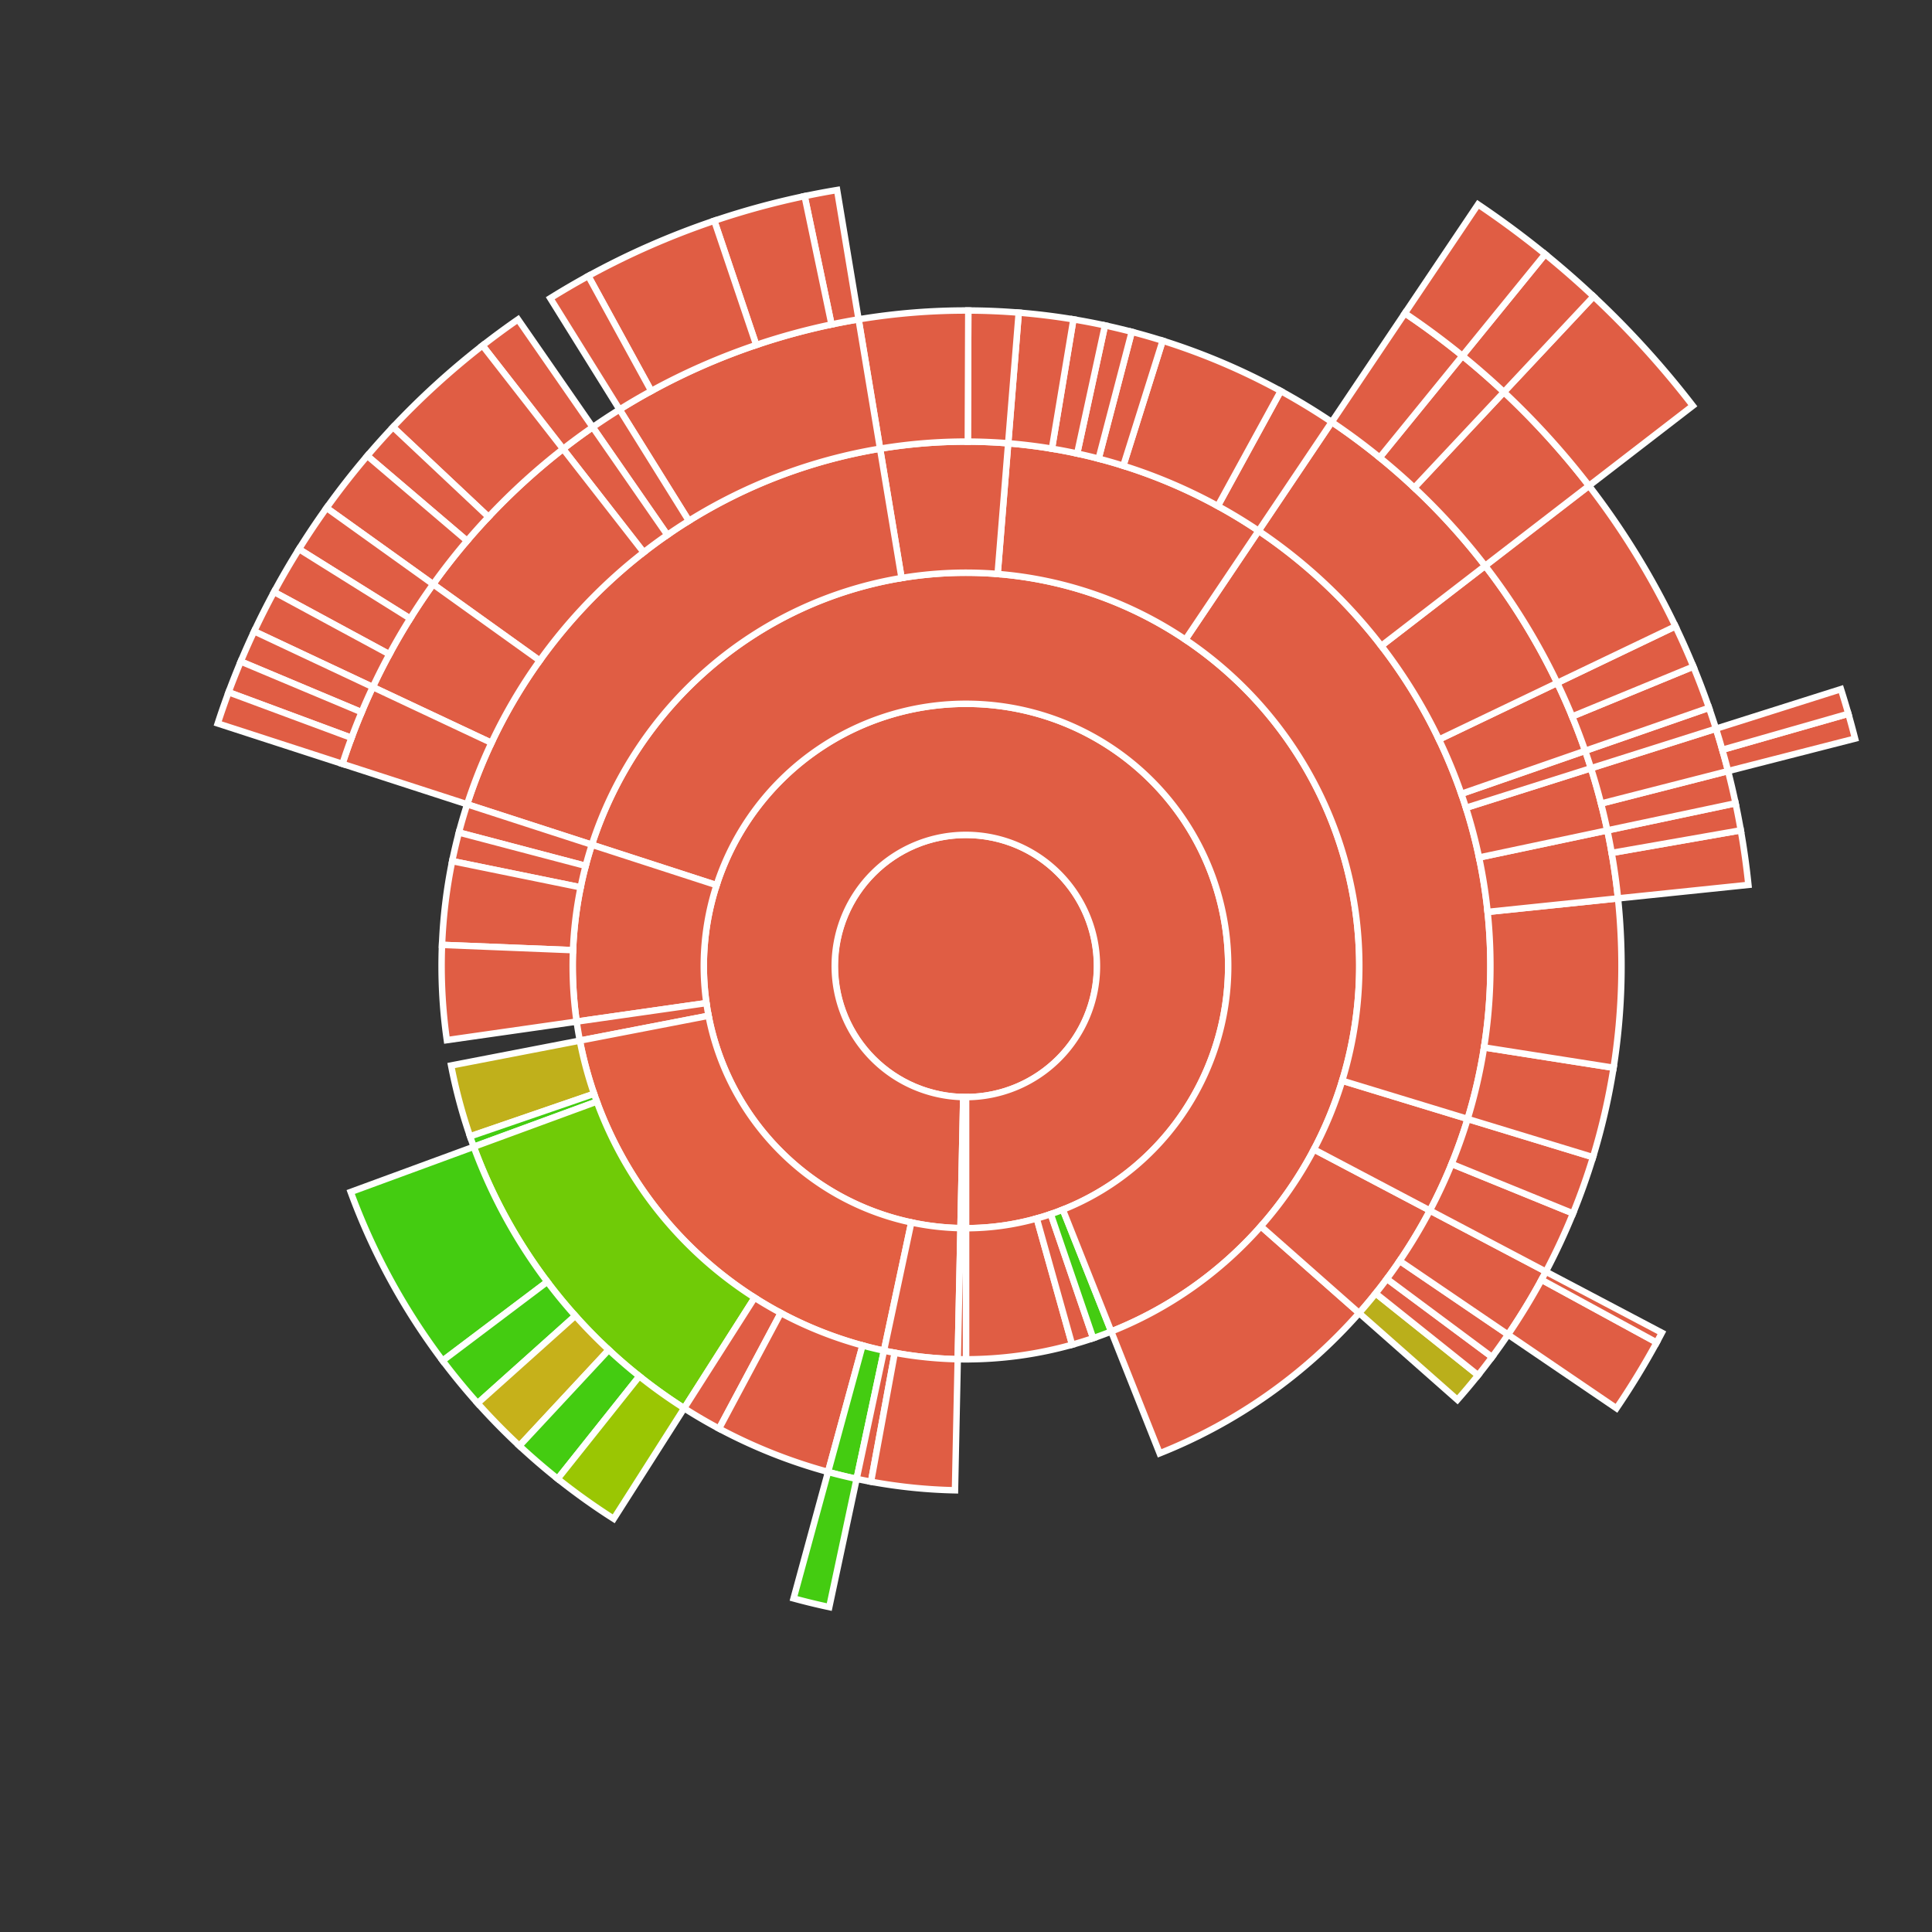<svg baseProfile="full" width="300" height="300" viewBox="0 0 300 300" version="1.1"
xmlns="http://www.w3.org/2000/svg" xmlns:ev="http://www.w3.org/2001/xml-events"
xmlns:xlink="http://www.w3.org/1999/xlink">

<rect x="0" y="0" width="300" height="300" fill="#333333" stroke="none"/>

<style>rect.s{mask:url(#mask);}</style>
<defs>
  <pattern id="white" width="4" height="4" patternUnits="userSpaceOnUse" patternTransform="rotate(45)">
    <rect width="2" height="2" transform="translate(0,0)" fill="white"></rect>
  </pattern>
  <mask id="mask">
    <rect x="0" y="0" width="100%" height="100%" fill="url(#white)"></rect>
  </mask>
</defs>

<circle cx="150.0" cy="150.0" fill="#e05d44" r="20.357" stroke="white" stroke-width="1" />
<path d="M 150.0 170.357 L 150.0 190.714 A 40.714 40.714 0 1 0 149.144 190.705 L 149.572 170.353 A 20.357 20.357 0 1 1 150.0 170.357 z" fill="#e05d44" stroke="white" stroke-width="1" />
<path d="M 150.0 190.714 L 150.0 211.071 A 61.071 61.071 0 0 0 166.477 208.807 L 160.985 189.204 A 40.714 40.714 0 0 1 150.0 190.714 z" fill="#e05d44" stroke="white" stroke-width="1" />
<path d="M 160.985 189.204 L 166.477 208.807 A 61.071 61.071 0 0 0 169.745 207.792 L 163.163 188.528 A 40.714 40.714 0 0 1 160.985 189.204 z" fill="#e05d44" stroke="white" stroke-width="1" />
<path d="M 163.163 188.528 L 169.745 207.792 A 61.071 61.071 0 0 0 172.553 206.754 L 165.036 187.836 A 40.714 40.714 0 0 1 163.163 188.528 z" fill="#4c1" stroke="white" stroke-width="1" />
<path d="M 165.036 187.836 L 172.553 206.754 A 61.071 61.071 0 1 0 91.904 131.169 L 111.27 137.446 A 40.714 40.714 0 1 1 165.036 187.836 z" fill="#e05d44" stroke="white" stroke-width="1" />
<path d="M 172.553 206.754 L 180.071 225.673 A 81.429 81.429 0 0 0 211.045 203.89 L 195.783 190.418 A 61.071 61.071 0 0 1 172.553 206.754 z" fill="#e05d44" stroke="white" stroke-width="1" />
<path d="M 195.783 190.418 L 211.045 203.89 A 81.429 81.429 0 0 0 222.035 187.968 L 204.026 178.476 A 61.071 61.071 0 0 1 195.783 190.418 z" fill="#e05d44" stroke="white" stroke-width="1" />
<path d="M 211.045 203.89 L 226.306 217.363 A 101.786 101.786 0 0 0 229.516 213.542 L 213.613 200.834 A 81.429 81.429 0 0 1 211.045 203.89 z" fill="#baaf1b" stroke="white" stroke-width="1" />
<path d="M 213.613 200.834 L 229.516 213.542 A 101.786 101.786 0 0 0 231.692 210.719 L 215.354 198.575 A 81.429 81.429 0 0 1 213.613 200.834 z" fill="#e05d44" stroke="white" stroke-width="1" />
<path d="M 215.354 198.575 L 231.692 210.719 A 101.786 101.786 0 0 0 234.171 207.233 L 217.337 195.786 A 81.429 81.429 0 0 1 215.354 198.575 z" fill="#e05d44" stroke="white" stroke-width="1" />
<path d="M 217.337 195.786 L 234.171 207.233 A 101.786 101.786 0 0 0 240.044 197.46 L 222.035 187.968 A 81.429 81.429 0 0 1 217.337 195.786 z" fill="#e05d44" stroke="white" stroke-width="1" />
<path d="M 234.171 207.233 L 251.005 218.679 A 122.143 122.143 0 0 0 257.244 208.46 L 239.37 198.717 A 101.786 101.786 0 0 1 234.171 207.233 z" fill="#e05d44" stroke="white" stroke-width="1" />
<path d="M 239.37 198.717 L 257.244 208.46 A 122.143 122.143 0 0 0 258.053 206.952 L 240.044 197.46 A 101.786 101.786 0 0 1 239.37 198.717 z" fill="#e05d44" stroke="white" stroke-width="1" />
<path d="M 204.026 178.476 L 222.035 187.968 A 81.429 81.429 0 0 0 227.889 173.748 L 208.416 167.811 A 61.071 61.071 0 0 1 204.026 178.476 z" fill="#e05d44" stroke="white" stroke-width="1" />
<path d="M 222.035 187.968 L 240.044 197.46 A 101.786 101.786 0 0 0 244.258 188.416 L 225.406 180.733 A 81.429 81.429 0 0 1 222.035 187.968 z" fill="#e05d44" stroke="white" stroke-width="1" />
<path d="M 225.406 180.733 L 244.258 188.416 A 101.786 101.786 0 0 0 247.361 179.685 L 227.889 173.748 A 81.429 81.429 0 0 1 225.406 180.733 z" fill="#e05d44" stroke="white" stroke-width="1" />
<path d="M 208.416 167.811 L 227.889 173.748 A 81.429 81.429 0 0 0 195.432 82.424 L 184.074 99.318 A 61.071 61.071 0 0 1 208.416 167.811 z" fill="#e05d44" stroke="white" stroke-width="1" />
<path d="M 227.889 173.748 L 247.361 179.685 A 101.786 101.786 0 0 0 250.552 165.8 L 230.442 162.64 A 81.429 81.429 0 0 1 227.889 173.748 z" fill="#e05d44" stroke="white" stroke-width="1" />
<path d="M 230.442 162.64 L 250.552 165.8 A 101.786 101.786 0 0 0 251.243 139.502 L 230.994 141.602 A 81.429 81.429 0 0 1 230.442 162.64 z" fill="#e05d44" stroke="white" stroke-width="1" />
<path d="M 230.994 141.602 L 251.243 139.502 A 101.786 101.786 0 0 0 249.584 128.942 L 229.667 133.154 A 81.429 81.429 0 0 1 230.994 141.602 z" fill="#e05d44" stroke="white" stroke-width="1" />
<path d="M 251.243 139.502 L 271.492 137.403 A 122.143 122.143 0 0 0 270.312 128.931 L 250.26 132.442 A 101.786 101.786 0 0 1 251.243 139.502 z" fill="#e05d44" stroke="white" stroke-width="1" />
<path d="M 250.26 132.442 L 270.312 128.931 A 122.143 122.143 0 0 0 269.5 124.731 L 249.584 128.942 A 101.786 101.786 0 0 1 250.26 132.442 z" fill="#e05d44" stroke="white" stroke-width="1" />
<path d="M 229.667 133.154 L 249.584 128.942 A 101.786 101.786 0 0 0 247.043 119.293 L 227.635 125.435 A 81.429 81.429 0 0 1 229.667 133.154 z" fill="#e05d44" stroke="white" stroke-width="1" />
<path d="M 249.584 128.942 L 269.5 124.731 A 122.143 122.143 0 0 0 268.333 119.732 L 248.611 124.777 A 101.786 101.786 0 0 1 249.584 128.942 z" fill="#e05d44" stroke="white" stroke-width="1" />
<path d="M 248.611 124.777 L 268.333 119.732 A 122.143 122.143 0 0 0 266.452 113.152 L 247.043 119.293 A 101.786 101.786 0 0 1 248.611 124.777 z" fill="#e05d44" stroke="white" stroke-width="1" />
<path d="M 268.333 119.732 L 288.055 114.687 A 142.5 142.5 0 0 0 287.012 110.834 L 267.439 116.429 A 122.143 122.143 0 0 1 268.333 119.732 z" fill="#e05d44" stroke="white" stroke-width="1" />
<path d="M 267.439 116.429 L 287.012 110.834 A 142.5 142.5 0 0 0 285.861 107.011 L 266.452 113.152 A 122.143 122.143 0 0 1 267.439 116.429 z" fill="#e05d44" stroke="white" stroke-width="1" />
<path d="M 227.635 125.435 L 247.043 119.293 A 101.786 101.786 0 0 0 246.145 116.587 L 226.916 123.269 A 81.429 81.429 0 0 1 227.635 125.435 z" fill="#e05d44" stroke="white" stroke-width="1" />
<path d="M 247.043 119.293 L 266.452 113.152 A 122.143 122.143 0 0 0 265.374 109.904 L 246.145 116.587 A 101.786 101.786 0 0 1 247.043 119.293 z" fill="#e05d44" stroke="white" stroke-width="1" />
<path d="M 226.916 123.269 L 246.145 116.587 A 101.786 101.786 0 0 0 241.805 106.043 L 223.444 114.835 A 81.429 81.429 0 0 1 226.916 123.269 z" fill="#e05d44" stroke="white" stroke-width="1" />
<path d="M 246.145 116.587 L 265.374 109.904 A 122.143 122.143 0 0 0 262.947 103.505 L 244.123 111.254 A 101.786 101.786 0 0 1 246.145 116.587 z" fill="#e05d44" stroke="white" stroke-width="1" />
<path d="M 244.123 111.254 L 262.947 103.505 A 122.143 122.143 0 0 0 260.166 97.252 L 241.805 106.043 A 101.786 101.786 0 0 1 244.123 111.254 z" fill="#e05d44" stroke="white" stroke-width="1" />
<path d="M 223.444 114.835 L 241.805 106.043 A 101.786 101.786 0 0 0 230.616 87.86 L 214.493 100.288 A 81.429 81.429 0 0 1 223.444 114.835 z" fill="#e05d44" stroke="white" stroke-width="1" />
<path d="M 241.805 106.043 L 260.166 97.252 A 122.143 122.143 0 0 0 246.739 75.432 L 230.616 87.86 A 101.786 101.786 0 0 1 241.805 106.043 z" fill="#e05d44" stroke="white" stroke-width="1" />
<path d="M 214.493 100.288 L 230.616 87.86 A 101.786 101.786 0 0 0 206.79 65.53 L 195.432 82.424 A 81.429 81.429 0 0 1 214.493 100.288 z" fill="#e05d44" stroke="white" stroke-width="1" />
<path d="M 230.616 87.86 L 246.739 75.432 A 122.143 122.143 0 0 0 233.525 60.88 L 219.604 75.733 A 101.786 101.786 0 0 1 230.616 87.86 z" fill="#e05d44" stroke="white" stroke-width="1" />
<path d="M 246.739 75.432 L 262.863 63.004 A 142.5 142.5 0 0 0 247.446 46.026 L 233.525 60.88 A 122.143 122.143 0 0 1 246.739 75.432 z" fill="#e05d44" stroke="white" stroke-width="1" />
<path d="M 219.604 75.733 L 233.525 60.88 A 122.143 122.143 0 0 0 227.083 55.252 L 214.236 71.044 A 101.786 101.786 0 0 1 219.604 75.733 z" fill="#e05d44" stroke="white" stroke-width="1" />
<path d="M 233.525 60.88 L 247.446 46.026 A 142.5 142.5 0 0 0 239.93 39.461 L 227.083 55.252 A 122.143 122.143 0 0 1 233.525 60.88 z" fill="#e05d44" stroke="white" stroke-width="1" />
<path d="M 214.236 71.044 L 227.083 55.252 A 122.143 122.143 0 0 0 218.148 48.635 L 206.79 65.53 A 101.786 101.786 0 0 1 214.236 71.044 z" fill="#e05d44" stroke="white" stroke-width="1" />
<path d="M 227.083 55.252 L 239.93 39.461 A 142.5 142.5 0 0 0 229.506 31.741 L 218.148 48.635 A 122.143 122.143 0 0 1 227.083 55.252 z" fill="#e05d44" stroke="white" stroke-width="1" />
<path d="M 184.074 99.318 L 195.432 82.424 A 81.429 81.429 0 0 0 156.552 68.835 L 154.914 89.127 A 61.071 61.071 0 0 1 184.074 99.318 z" fill="#e05d44" stroke="white" stroke-width="1" />
<path d="M 195.432 82.424 L 206.79 65.53 A 101.786 101.786 0 0 0 198.873 60.715 L 189.098 78.572 A 81.429 81.429 0 0 1 195.432 82.424 z" fill="#e05d44" stroke="white" stroke-width="1" />
<path d="M 189.098 78.572 L 198.873 60.715 A 101.786 101.786 0 0 0 180.537 52.903 L 174.429 72.322 A 81.429 81.429 0 0 1 189.098 78.572 z" fill="#e05d44" stroke="white" stroke-width="1" />
<path d="M 174.429 72.322 L 180.537 52.903 A 101.786 101.786 0 0 0 175.741 51.523 L 170.593 71.218 A 81.429 81.429 0 0 1 174.429 72.322 z" fill="#e05d44" stroke="white" stroke-width="1" />
<path d="M 170.593 71.218 L 175.741 51.523 A 101.786 101.786 0 0 0 171.581 50.528 L 167.265 70.423 A 81.429 81.429 0 0 1 170.593 71.218 z" fill="#e05d44" stroke="white" stroke-width="1" />
<path d="M 167.265 70.423 L 171.581 50.528 A 101.786 101.786 0 0 0 166.679 49.59 L 163.343 69.672 A 81.429 81.429 0 0 1 167.265 70.423 z" fill="#e05d44" stroke="white" stroke-width="1" />
<path d="M 163.343 69.672 L 166.679 49.59 A 101.786 101.786 0 0 0 158.19 48.544 L 156.552 68.835 A 81.429 81.429 0 0 1 163.343 69.672 z" fill="#e05d44" stroke="white" stroke-width="1" />
<path d="M 154.914 89.127 L 156.552 68.835 A 81.429 81.429 0 0 0 136.657 69.672 L 139.992 89.754 A 61.071 61.071 0 0 1 154.914 89.127 z" fill="#e05d44" stroke="white" stroke-width="1" />
<path d="M 156.552 68.835 L 158.19 48.544 A 101.786 101.786 0 0 0 150.356 48.215 L 150.285 68.572 A 81.429 81.429 0 0 1 156.552 68.835 z" fill="#e05d44" stroke="white" stroke-width="1" />
<path d="M 150.285 68.572 L 150.356 48.215 A 101.786 101.786 0 0 0 133.321 49.59 L 136.657 69.672 A 81.429 81.429 0 0 1 150.285 68.572 z" fill="#e05d44" stroke="white" stroke-width="1" />
<path d="M 139.992 89.754 L 136.657 69.672 A 81.429 81.429 0 0 0 72.539 124.891 L 91.904 131.169 A 61.071 61.071 0 0 1 139.992 89.754 z" fill="#e05d44" stroke="white" stroke-width="1" />
<path d="M 136.657 69.672 L 133.321 49.59 A 101.786 101.786 0 0 0 96.203 63.593 L 106.962 80.874 A 81.429 81.429 0 0 1 136.657 69.672 z" fill="#e05d44" stroke="white" stroke-width="1" />
<path d="M 133.321 49.59 L 129.985 29.508 A 122.143 122.143 0 0 0 124.94 30.456 L 129.117 50.38 A 101.786 101.786 0 0 1 133.321 49.59 z" fill="#e05d44" stroke="white" stroke-width="1" />
<path d="M 129.117 50.38 L 124.94 30.456 A 122.143 122.143 0 0 0 110.916 34.279 L 117.43 53.566 A 101.786 101.786 0 0 1 129.117 50.38 z" fill="#e05d44" stroke="white" stroke-width="1" />
<path d="M 117.43 53.566 L 110.916 34.279 A 122.143 122.143 0 0 0 91.352 42.858 L 101.127 60.715 A 101.786 101.786 0 0 1 117.43 53.566 z" fill="#e05d44" stroke="white" stroke-width="1" />
<path d="M 101.127 60.715 L 91.352 42.858 A 122.143 122.143 0 0 0 85.444 46.311 L 96.203 63.593 A 101.786 101.786 0 0 1 101.127 60.715 z" fill="#e05d44" stroke="white" stroke-width="1" />
<path d="M 106.962 80.874 L 96.203 63.593 A 101.786 101.786 0 0 0 92.033 66.333 L 103.626 83.067 A 81.429 81.429 0 0 1 106.962 80.874 z" fill="#e05d44" stroke="white" stroke-width="1" />
<path d="M 103.626 83.067 L 92.033 66.333 A 101.786 101.786 0 0 0 87.438 69.711 L 99.95 85.769 A 81.429 81.429 0 0 1 103.626 83.067 z" fill="#e05d44" stroke="white" stroke-width="1" />
<path d="M 92.033 66.333 L 80.439 49.6 A 122.143 122.143 0 0 0 74.925 53.654 L 87.438 69.711 A 101.786 101.786 0 0 1 92.033 66.333 z" fill="#e05d44" stroke="white" stroke-width="1" />
<path d="M 99.95 85.769 L 87.438 69.711 A 101.786 101.786 0 0 0 67.257 90.721 L 83.806 102.577 A 81.429 81.429 0 0 1 99.95 85.769 z" fill="#e05d44" stroke="white" stroke-width="1" />
<path d="M 87.438 69.711 L 74.925 53.654 A 122.143 122.143 0 0 0 61.026 66.319 L 75.855 80.266 A 101.786 101.786 0 0 1 87.438 69.711 z" fill="#e05d44" stroke="white" stroke-width="1" />
<path d="M 75.855 80.266 L 61.026 66.319 A 122.143 122.143 0 0 0 57.032 70.78 L 72.526 83.984 A 101.786 101.786 0 0 1 75.855 80.266 z" fill="#e05d44" stroke="white" stroke-width="1" />
<path d="M 72.526 83.984 L 57.032 70.78 A 122.143 122.143 0 0 0 50.709 78.865 L 67.257 90.721 A 101.786 101.786 0 0 1 72.526 83.984 z" fill="#e05d44" stroke="white" stroke-width="1" />
<path d="M 83.806 102.577 L 67.257 90.721 A 101.786 101.786 0 0 0 57.889 106.688 L 76.312 115.35 A 81.429 81.429 0 0 1 83.806 102.577 z" fill="#e05d44" stroke="white" stroke-width="1" />
<path d="M 67.257 90.721 L 50.709 78.865 A 122.143 122.143 0 0 0 46.425 85.262 L 63.687 96.052 A 101.786 101.786 0 0 1 67.257 90.721 z" fill="#e05d44" stroke="white" stroke-width="1" />
<path d="M 63.687 96.052 L 46.425 85.262 A 122.143 122.143 0 0 0 42.552 91.916 L 60.46 101.597 A 101.786 101.786 0 0 1 63.687 96.052 z" fill="#e05d44" stroke="white" stroke-width="1" />
<path d="M 60.46 101.597 L 42.552 91.916 A 122.143 122.143 0 0 0 39.467 98.025 L 57.889 106.688 A 101.786 101.786 0 0 1 60.46 101.597 z" fill="#e05d44" stroke="white" stroke-width="1" />
<path d="M 76.312 115.35 L 57.889 106.688 A 101.786 101.786 0 0 0 53.174 118.614 L 72.539 124.891 A 81.429 81.429 0 0 1 76.312 115.35 z" fill="#e05d44" stroke="white" stroke-width="1" />
<path d="M 57.889 106.688 L 39.467 98.025 A 122.143 122.143 0 0 0 37.381 102.715 L 56.151 110.596 A 101.786 101.786 0 0 1 57.889 106.688 z" fill="#e05d44" stroke="white" stroke-width="1" />
<path d="M 56.151 110.596 L 37.381 102.715 A 122.143 122.143 0 0 0 35.494 107.489 L 54.578 114.574 A 101.786 101.786 0 0 1 56.151 110.596 z" fill="#e05d44" stroke="white" stroke-width="1" />
<path d="M 54.578 114.574 L 35.494 107.489 A 122.143 122.143 0 0 0 33.809 112.337 L 53.174 118.614 A 101.786 101.786 0 0 1 54.578 114.574 z" fill="#e05d44" stroke="white" stroke-width="1" />
<path d="M 111.27 137.446 L 91.904 131.169 A 61.071 61.071 0 0 0 89.542 158.634 L 109.695 155.756 A 40.714 40.714 0 0 1 111.27 137.446 z" fill="#e05d44" stroke="white" stroke-width="1" />
<path d="M 91.904 131.169 L 72.539 124.891 A 81.429 81.429 0 0 0 71.255 129.269 L 90.941 134.452 A 61.071 61.071 0 0 1 91.904 131.169 z" fill="#e05d44" stroke="white" stroke-width="1" />
<path d="M 90.941 134.452 L 71.255 129.269 A 81.429 81.429 0 0 0 70.217 133.712 L 90.163 137.784 A 61.071 61.071 0 0 1 90.941 134.452 z" fill="#e05d44" stroke="white" stroke-width="1" />
<path d="M 90.163 137.784 L 70.217 133.712 A 81.429 81.429 0 0 0 68.637 146.721 L 88.978 147.541 A 61.071 61.071 0 0 1 90.163 137.784 z" fill="#e05d44" stroke="white" stroke-width="1" />
<path d="M 88.978 147.541 L 68.637 146.721 A 81.429 81.429 0 0 0 69.389 161.512 L 89.542 158.634 A 61.071 61.071 0 0 1 88.978 147.541 z" fill="#e05d44" stroke="white" stroke-width="1" />
<path d="M 109.695 155.756 L 89.542 158.634 A 61.071 61.071 0 0 0 90.038 161.586 L 110.025 157.724 A 40.714 40.714 0 0 1 109.695 155.756 z" fill="#e05d44" stroke="white" stroke-width="1" />
<path d="M 110.025 157.724 L 90.038 161.586 A 61.071 61.071 0 0 0 137.261 209.728 L 141.507 189.819 A 40.714 40.714 0 0 1 110.025 157.724 z" fill="#e35f42" stroke="white" stroke-width="1" />
<path d="M 90.038 161.586 L 70.05 165.449 A 81.429 81.429 0 0 0 72.991 176.461 L 92.243 169.846 A 61.071 61.071 0 0 1 90.038 161.586 z" fill="#c0b01b" stroke="white" stroke-width="1" />
<path d="M 92.243 169.846 L 72.991 176.461 A 81.429 81.429 0 0 0 73.564 178.073 L 92.673 171.055 A 61.071 61.071 0 0 1 92.243 169.846 z" fill="#4c1" stroke="white" stroke-width="1" />
<path d="M 92.673 171.055 L 73.564 178.073 A 81.429 81.429 0 0 0 106.238 218.67 L 117.179 201.502 A 61.071 61.071 0 0 1 92.673 171.055 z" fill="#70cb07" stroke="white" stroke-width="1" />
<path d="M 73.564 178.073 L 54.455 185.092 A 101.786 101.786 0 0 0 68.735 211.289 L 84.988 199.032 A 81.429 81.429 0 0 1 73.564 178.073 z" fill="#4c1" stroke="white" stroke-width="1" />
<path d="M 84.988 199.032 L 68.735 211.289 A 101.786 101.786 0 0 0 74.168 217.896 L 89.334 204.317 A 81.429 81.429 0 0 1 84.988 199.032 z" fill="#4c1" stroke="white" stroke-width="1" />
<path d="M 89.334 204.317 L 74.168 217.896 A 101.786 101.786 0 0 0 80.656 224.51 L 94.525 209.608 A 81.429 81.429 0 0 1 89.334 204.317 z" fill="#c6b11a" stroke="white" stroke-width="1" />
<path d="M 94.525 209.608 L 80.656 224.51 A 101.786 101.786 0 0 0 86.597 229.627 L 99.278 213.702 A 81.429 81.429 0 0 1 94.525 209.608 z" fill="#4c1" stroke="white" stroke-width="1" />
<path d="M 99.278 213.702 L 86.597 229.627 A 101.786 101.786 0 0 0 95.298 235.837 L 106.238 218.67 A 81.429 81.429 0 0 1 99.278 213.702 z" fill="#9ac603" stroke="white" stroke-width="1" />
<path d="M 117.179 201.502 L 106.238 218.67 A 81.429 81.429 0 0 0 111.654 221.835 L 121.241 203.876 A 61.071 61.071 0 0 1 117.179 201.502 z" fill="#e05d44" stroke="white" stroke-width="1" />
<path d="M 121.241 203.876 L 111.654 221.835 A 81.429 81.429 0 0 0 128.581 228.561 L 133.935 208.921 A 61.071 61.071 0 0 1 121.241 203.876 z" fill="#e05d44" stroke="white" stroke-width="1" />
<path d="M 133.935 208.921 L 128.581 228.561 A 81.429 81.429 0 0 0 133.014 229.637 L 137.261 209.728 A 61.071 61.071 0 0 1 133.935 208.921 z" fill="#4c1" stroke="white" stroke-width="1" />
<path d="M 128.581 228.561 L 123.226 248.201 A 101.786 101.786 0 0 0 128.768 249.547 L 133.014 229.637 A 81.429 81.429 0 0 1 128.581 228.561 z" fill="#4c1" stroke="white" stroke-width="1" />
<path d="M 141.507 189.819 L 137.261 209.728 A 61.071 61.071 0 0 0 148.717 211.058 L 149.144 190.705 A 40.714 40.714 0 0 1 141.507 189.819 z" fill="#e05d44" stroke="white" stroke-width="1" />
<path d="M 137.261 209.728 L 133.014 229.637 A 81.429 81.429 0 0 0 135.252 230.082 L 138.939 210.061 A 61.071 61.071 0 0 1 137.261 209.728 z" fill="#e05d44" stroke="white" stroke-width="1" />
<path d="M 138.939 210.061 L 135.252 230.082 A 81.429 81.429 0 0 0 148.289 231.411 L 148.717 211.058 A 61.071 61.071 0 0 1 138.939 210.061 z" fill="#e05d44" stroke="white" stroke-width="1" />
<path d="M 149.572 170.353 L 149.144 190.705 A 40.714 40.714 0 0 0 150.0 190.714 L 150.0 170.357 A 20.357 20.357 0 0 1 149.572 170.353 z" fill="#e05d44" stroke="white" stroke-width="1" />
<path d="M 149.144 190.705 L 148.717 211.058 A 61.071 61.071 0 0 0 150 211.071 L 150.0 190.714 A 40.714 40.714 0 0 1 149.144 190.705 z" fill="#e05d44" stroke="white" stroke-width="1" />
</svg>